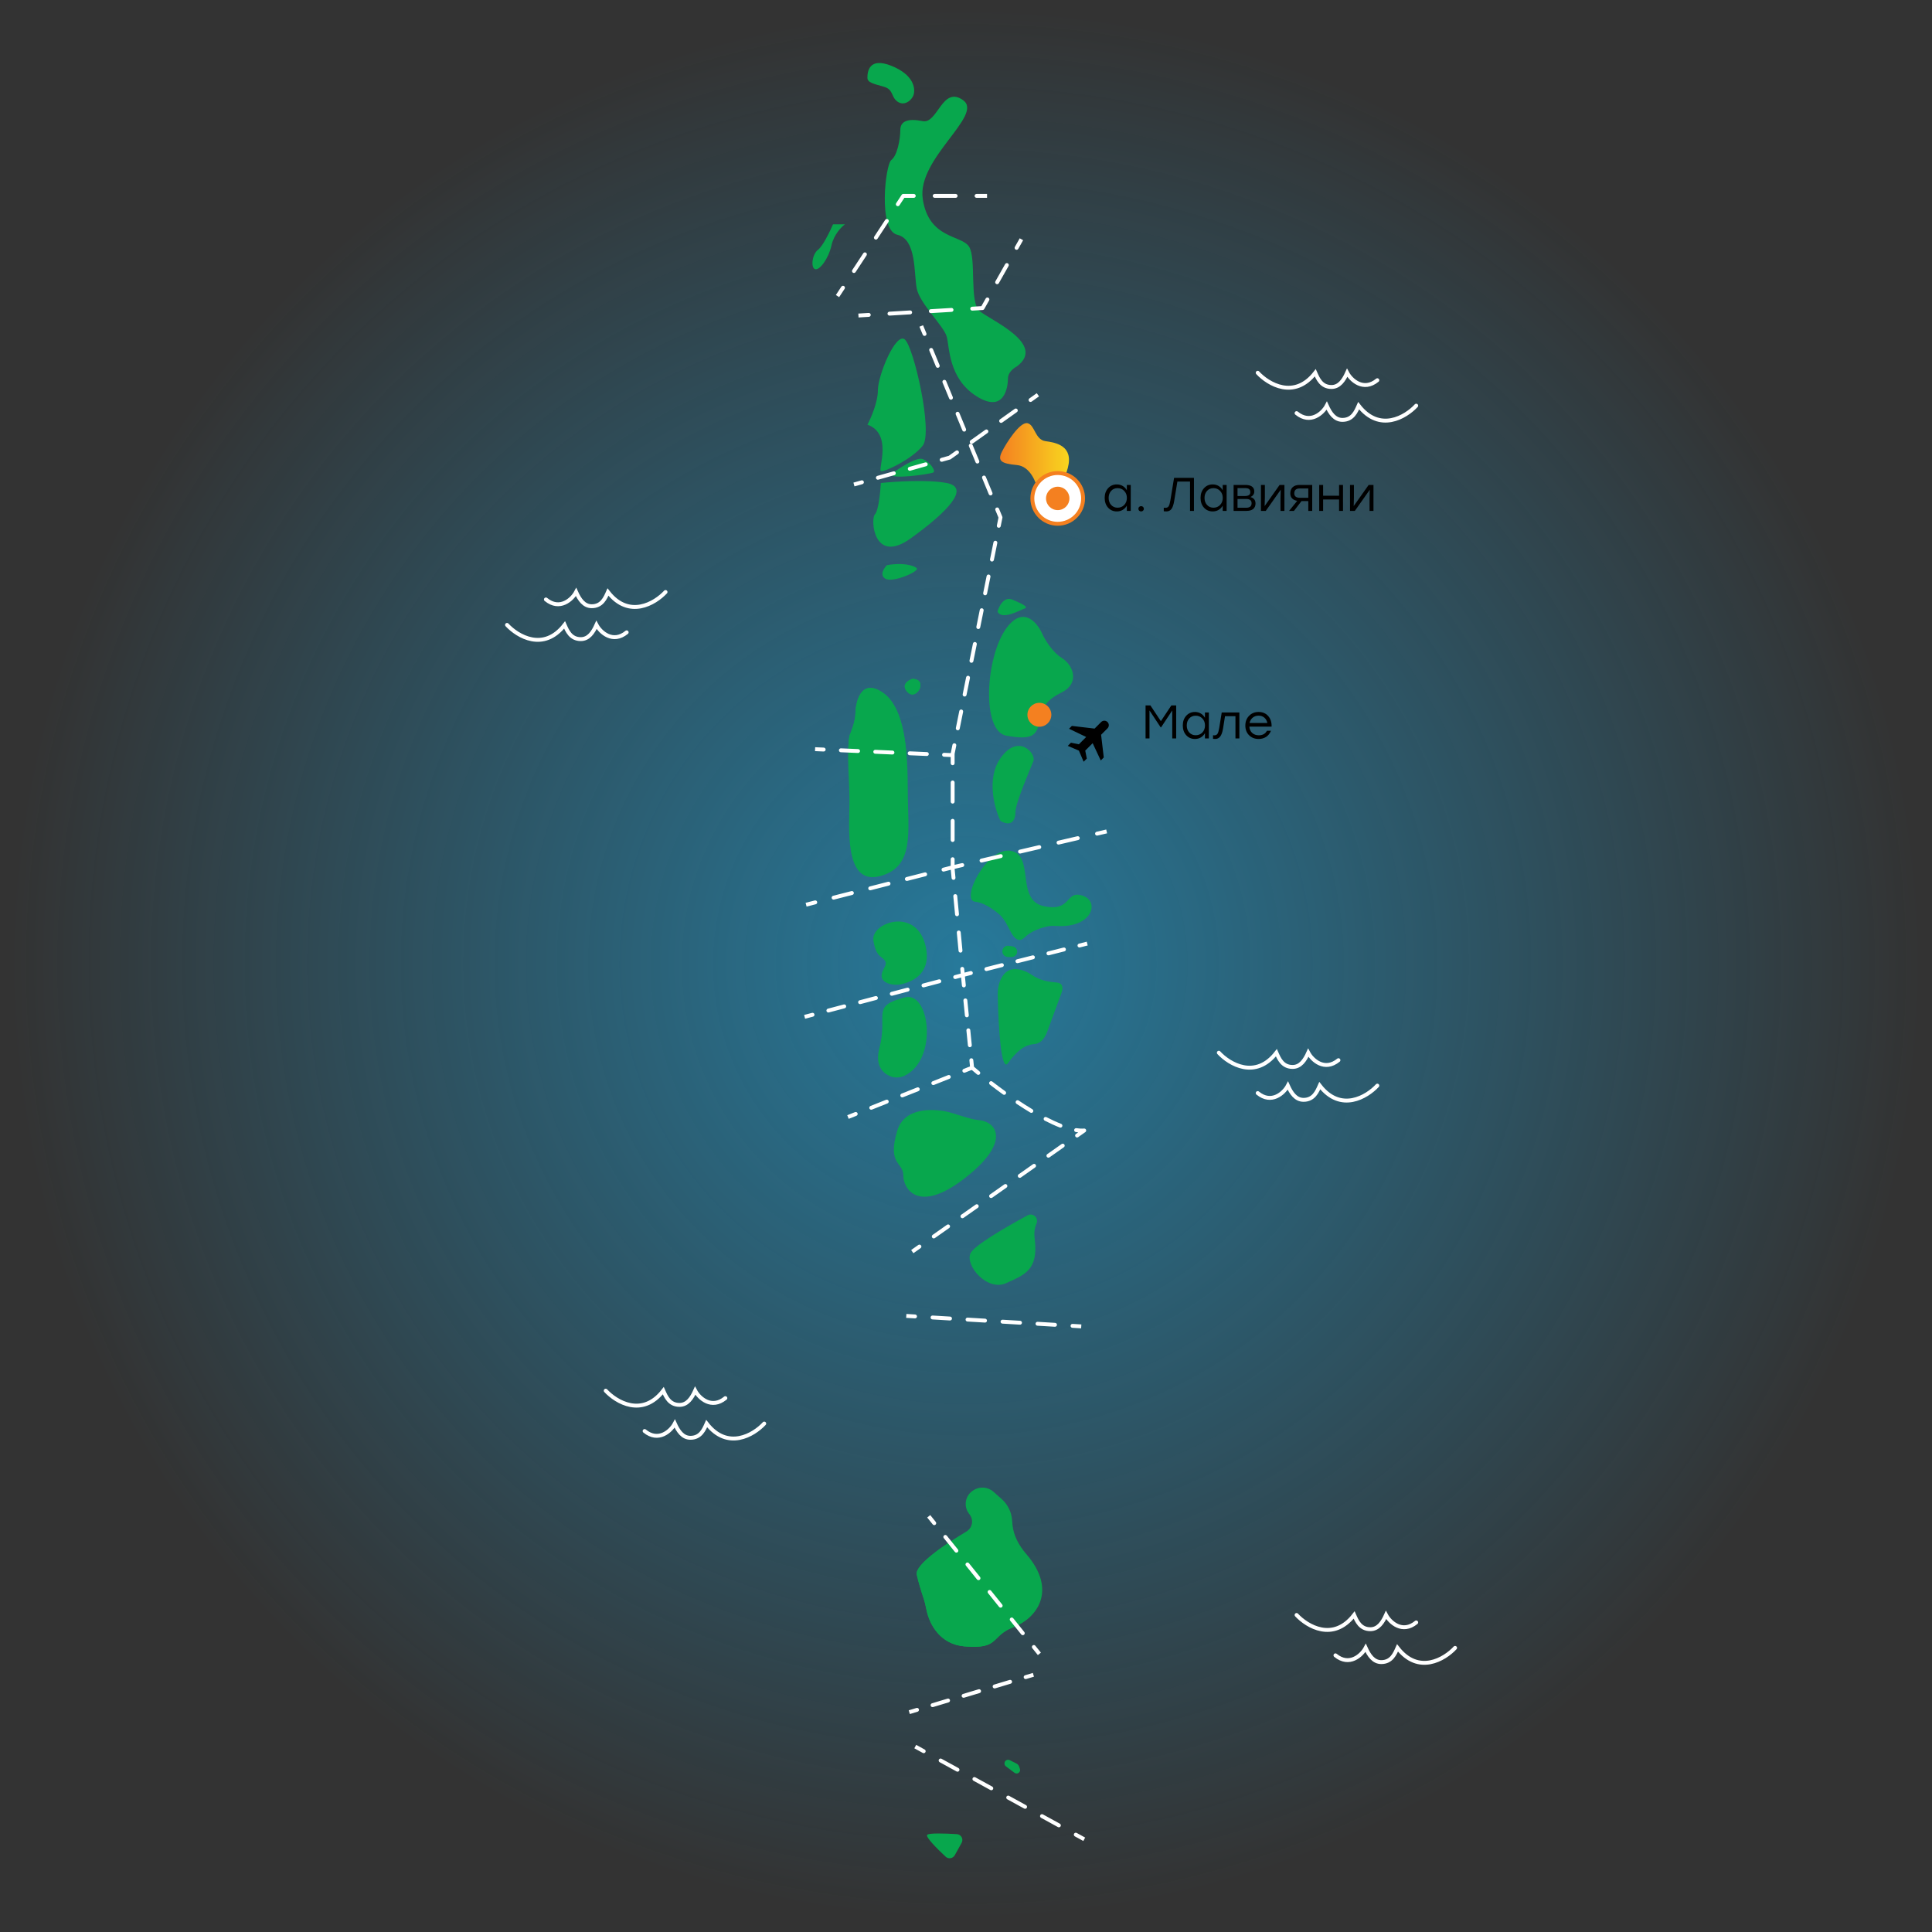 <svg width="450" height="450" viewBox="0 0 450 450" fill="none" xmlns="http://www.w3.org/2000/svg">
<rect x="0" y="0" width="450" height="450" fill="#333333" stroke="none"/>
<circle opacity="0.6" cx="225.002" cy="224.545" r="224.545" fill="url(#paint0_radial_381_2881)"/>
<path d="M190.543 58.166C191.657 57.33 193.329 53.87 194.026 52.245H196.812C196 52.825 194.235 54.613 193.678 57.121C192.981 60.255 190.891 63.042 189.846 62.694C188.801 62.345 189.15 59.211 190.543 58.166Z" fill="#08A74D"/>
<path d="M199.25 166.137C199.25 167.809 198.321 170.317 197.857 171.362C197.16 175.89 197.857 181.114 197.857 186.687C197.857 192.26 196.464 206.191 204.823 204.102C213.182 202.012 211.441 193.653 211.441 184.249C211.441 174.845 210.744 164.744 205.519 161.261C200.295 157.778 199.25 164.047 199.25 166.137Z" fill="#08A74D"/>
<path d="M212.485 158.126C211.441 158.475 209.769 159.589 211.441 161.261C213.53 163.351 216.317 158.126 212.485 158.126Z" fill="#08A74D"/>
<path fill-rule="evenodd" clip-rule="evenodd" d="M212.485 158.127C211.441 158.476 209.769 159.59 211.441 161.262C213.53 163.352 216.317 158.127 212.485 158.127ZM197.857 171.363C198.321 170.318 199.25 167.81 199.25 166.138C199.25 164.048 200.295 157.779 205.519 161.262C209.051 163.617 210.514 168.995 211.091 175.139L197.567 174.75C197.602 173.584 197.689 172.453 197.857 171.363Z" fill="#08A74D"/>
<path d="M234.428 146.285C238.329 140.991 241.626 145.008 242.787 147.678C243.368 148.955 245.086 151.858 247.315 153.251C250.101 154.992 251.495 159.172 247.315 161.262C243.178 163.33 242.795 165.057 242.112 168.132L242.091 168.228C241.394 171.362 240.349 172.407 234.428 171.362C228.507 170.317 229.552 152.902 234.428 146.285Z" fill="#08A74D"/>
<path d="M235.821 139.667C233.871 138.831 232.687 141.176 232.338 142.454C233.383 144.543 237.563 142.105 238.608 141.757C239.652 141.409 238.259 140.712 235.821 139.667Z" fill="#08A74D"/>
<path d="M234.777 88.119C234.777 86.726 236.17 85.681 236.867 85.332C243.833 80.108 230.597 74.535 228.159 72.445C225.721 70.356 227.463 60.255 225.721 57.468C223.98 54.682 216.317 55.727 214.924 46.323C213.531 36.919 229.204 26.818 224.328 23.335C219.452 19.852 218.407 28.908 214.924 28.212C211.441 27.515 209.699 28.212 209.699 30.301C209.699 32.391 209.003 36.222 207.61 37.267C206.216 38.312 204.475 53.637 209.003 54.682C213.531 55.727 212.834 63.738 213.531 67.221C214.227 70.704 219.8 75.928 220.497 78.366C221.193 80.805 220.845 88.119 227.463 92.298C234.08 96.478 234.777 89.86 234.777 88.119Z" fill="#08A74D"/>
<path d="M236.866 108.32C239.931 108.598 241.394 112.383 241.743 114.241C244.181 115.982 247.315 114.241 248.708 109.016C250.102 103.792 245.922 103.095 243.484 102.747C241.046 102.399 241.046 98.916 239.304 98.567C237.563 98.219 234.428 103.095 233.383 105.185C232.339 107.275 233.035 107.972 236.866 108.32Z" fill="url(#paint1_linear_381_2881)"/>
<path d="M233.035 176.587C229.691 181.324 231.641 188.313 233.035 191.215C235.473 192.608 236.518 191.215 236.518 189.126C236.518 187.036 240.001 179.025 240.697 177.283C241.394 175.542 237.214 170.666 233.035 176.587Z" fill="#08A74D"/>
<path d="M204.475 90.906C204.475 93.692 202.849 97.407 202.037 98.916C207.958 101.006 204.475 109.365 205.171 109.714C205.868 110.062 212.486 106.927 214.924 103.793C217.362 100.658 212.834 80.805 210.744 79.063C208.654 77.322 204.475 87.422 204.475 90.906Z" fill="#08A74D"/>
<path d="M203.778 119.814C204.614 118.978 205.055 114.589 205.171 112.5C208.422 112.151 216.038 111.664 220.496 112.5C226.069 113.545 220.844 119.117 212.137 125.387C203.43 131.656 202.733 120.859 203.778 119.814Z" fill="#08A74D"/>
<path d="M214.923 106.927C213.53 106.37 209.467 109.017 207.609 110.41C207.261 111.804 216.665 110.41 217.361 110.062C218.058 109.714 216.665 107.624 214.923 106.927Z" fill="#08A74D"/>
<path d="M206.216 134.791C204.823 133.955 205.868 132.353 206.564 131.656C210.047 130.96 212.834 131.656 213.53 132.353C214.227 133.049 207.958 135.836 206.216 134.791Z" fill="#08A74D"/>
<path d="M215.62 220.472C216.877 226.13 213.354 228.465 209.999 229.226C208.02 229.675 205.13 229.036 205.349 227.019C205.481 225.81 206.647 224.816 206.216 223.955C205.519 222.562 204.126 223.258 203.43 219.079C202.733 214.899 213.53 211.068 215.62 220.472Z" fill="#08A74D"/>
<path d="M204.823 244.156C203.787 248.127 205.553 249.885 207.262 250.638C208.36 251.121 209.635 251.059 210.717 250.54C218.517 246.791 216.617 230.782 210.744 232.314C202.733 234.404 206.913 236.145 204.823 244.156Z" fill="#08A74D"/>
<path d="M227.114 210.023C228.979 210.21 231.053 211.551 232.603 212.836C233.872 213.887 234.577 215.42 235.327 216.888C236.132 218.465 237.302 219.688 238.608 218.382C240.171 216.819 242.585 216.046 244.199 215.741C244.877 215.613 245.574 215.647 246.264 215.684C254.436 216.127 256.206 209.968 252.191 208.63C248.012 207.237 249.753 212.461 243.136 211.068C236.518 209.675 241.046 199.226 235.473 198.181C229.9 197.136 223.631 209.675 227.114 210.023Z" fill="#08A74D"/>
<path d="M240.349 227.09C239.044 226.187 237.79 225.799 236.666 225.721C233.711 225.516 232.326 228.781 232.389 231.743C232.568 240.118 233.24 249.767 234.776 247.64C237.678 243.623 239.578 243.324 241.027 243.169C242.53 243.008 243.406 241.681 243.929 240.262L247.218 231.334C247.741 229.915 247.485 228.933 245.977 228.827C244.412 228.718 242.23 228.392 240.349 227.09Z" fill="#08A74D"/>
<path d="M209.003 263.313C210.437 258.6 215.6 258.119 219.894 258.795C221.835 259.1 225.852 260.724 227.811 260.875C232.339 261.223 235.473 266.099 224.676 274.458C213.879 282.818 210.396 276.897 210.396 273.762C210.396 270.627 206.565 271.324 209.003 263.313Z" fill="#08A74D"/>
<path d="M226.069 291.873C226.954 290.104 233.898 286.021 239.337 283.078C240.604 282.392 241.991 283.691 241.413 285.012C240.947 286.078 240.835 287.262 240.985 288.416C241.952 295.854 238.643 296.894 234.428 298.839C229.9 300.929 224.676 294.66 226.069 291.873Z" fill="#08A74D"/>
<path d="M202.037 18.111C202.037 19.226 203.43 19.505 205.868 20.201C207.958 20.798 207.609 22.291 208.654 23.336C210.43 25.112 212.486 23.336 212.834 21.943C213.182 20.549 212.834 17.415 207.609 15.325C202.385 13.235 202.037 16.718 202.037 18.111Z" fill="#08A74D"/>
<path d="M213.53 366.757C213.024 364.479 220.336 359.537 225.074 356.737C225.9 356.249 226.417 355.367 226.417 354.408C226.417 353.833 226.231 353.273 225.886 352.813L225.674 352.531C224.381 350.807 224.819 348.348 226.628 347.178L226.745 347.102C228.198 346.162 230.099 346.307 231.392 347.457L233.32 349.17C234.703 350.399 235.562 352.111 235.723 353.953L235.82 355.073C236.044 357.654 237.332 359.987 239.026 361.948C246.524 370.622 241.205 377.06 236.17 378.948C230.597 381.038 233.035 384.172 224.676 383.476C218.914 382.995 216.531 378.344 215.833 375.134C215.631 374.207 215.453 373.273 215.151 372.374C214.631 370.825 213.942 368.608 213.53 366.757Z" fill="#08A74D"/>
<path fill-rule="evenodd" clip-rule="evenodd" d="M221.553 358.931C217.407 361.653 213.14 364.999 213.53 366.757C213.942 368.608 214.631 370.825 215.151 372.374C215.405 373.131 215.572 373.913 215.739 374.695C215.77 374.842 215.801 374.988 215.833 375.135C216.531 378.344 218.914 382.996 224.676 383.476C229.842 383.906 230.884 382.874 232.242 381.529C233.081 380.697 234.041 379.746 236.17 378.948C236.48 378.831 236.791 378.698 237.101 378.547L221.553 358.931Z" fill="#08A74D"/>
<path d="M222.385 432.11L223.976 429.246C224.468 428.362 223.882 427.268 222.872 427.206C219.996 427.029 216.404 426.924 215.968 427.36C215.512 427.817 218.142 430.488 220.257 432.459C220.909 433.067 221.952 432.89 222.385 432.11Z" fill="#08A74D"/>
<path d="M234.298 411.416L236.302 412.919C236.442 413.024 236.613 413.081 236.788 413.081C237.34 413.081 237.731 412.539 237.556 412.015L237.375 411.471C237.272 411.164 237.051 410.909 236.761 410.764L235.187 409.977C234.768 409.768 234.258 409.938 234.048 410.357C233.865 410.724 233.97 411.17 234.298 411.416Z" fill="#08A74D"/>
<path d="M235.856 220.427L234.954 220.298C234.268 220.2 233.625 220.655 233.489 221.335C233.421 221.674 233.493 222.029 233.685 222.318C233.93 222.686 234.346 222.91 234.788 222.91H235.649C235.982 222.91 236.302 222.777 236.538 222.542L236.555 222.524C237.087 221.992 237.025 221.113 236.423 220.662C236.257 220.537 236.062 220.456 235.856 220.427Z" fill="#08A74D"/>
<path d="M233.035 120.511L233.481 120.601C233.499 120.512 233.49 120.42 233.455 120.337L233.035 120.511ZM221.89 175.542L221.444 175.451C221.438 175.481 221.435 175.511 221.435 175.542H221.89ZM221.89 202.361H221.435C221.435 202.375 221.436 202.39 221.437 202.404L221.89 202.361ZM224.328 227.786L223.875 227.83L223.876 227.832L224.328 227.786ZM226.418 248.684L225.965 248.729C225.977 248.845 226.033 248.952 226.121 249.028L226.418 248.684ZM252.54 263.313L252.802 263.684C252.969 263.566 253.037 263.35 252.967 263.157C252.897 262.965 252.707 262.843 252.502 262.86L252.54 263.313ZM214.417 290.721C214.622 290.576 214.671 290.293 214.526 290.087C214.382 289.882 214.098 289.833 213.893 289.978L214.417 290.721ZM217.231 287.627C217.026 287.771 216.976 288.055 217.121 288.26C217.266 288.465 217.549 288.514 217.754 288.37L217.231 287.627ZM221.092 286.019C221.297 285.874 221.347 285.591 221.202 285.385C221.058 285.18 220.774 285.131 220.569 285.276L221.092 286.019ZM223.907 282.925C223.701 283.069 223.652 283.353 223.797 283.558C223.941 283.763 224.225 283.812 224.43 283.668L223.907 282.925ZM227.768 281.317C227.973 281.172 228.022 280.889 227.878 280.683C227.733 280.478 227.45 280.429 227.244 280.574L227.768 281.317ZM230.582 278.223C230.377 278.367 230.328 278.651 230.472 278.856C230.617 279.061 230.901 279.11 231.106 278.966L230.582 278.223ZM234.444 276.615C234.649 276.47 234.698 276.187 234.553 275.981C234.409 275.776 234.125 275.727 233.92 275.872L234.444 276.615ZM237.258 273.521C237.053 273.665 237.004 273.949 237.148 274.154C237.293 274.359 237.576 274.408 237.781 274.264L237.258 273.521ZM241.119 271.913C241.325 271.768 241.374 271.485 241.229 271.279C241.085 271.074 240.801 271.025 240.596 271.17L241.119 271.913ZM243.934 268.819C243.728 268.963 243.679 269.247 243.824 269.452C243.968 269.657 244.252 269.706 244.457 269.562L243.934 268.819ZM247.795 267.211C248 267.066 248.049 266.783 247.905 266.577C247.76 266.372 247.477 266.323 247.271 266.468L247.795 267.211ZM250.609 264.117C250.404 264.261 250.355 264.545 250.499 264.75C250.644 264.955 250.928 265.004 251.133 264.86L250.609 264.117ZM250.716 262.777C250.468 262.74 250.237 262.911 250.199 263.159C250.161 263.407 250.332 263.639 250.58 263.676L250.716 262.777ZM246.834 262.616C247.068 262.706 247.332 262.59 247.422 262.356C247.513 262.122 247.397 261.859 247.163 261.768L246.834 262.616ZM243.749 260.21C243.526 260.095 243.251 260.182 243.136 260.405C243.021 260.628 243.109 260.903 243.332 261.018L243.749 260.21ZM239.989 259.144C240.204 259.274 240.484 259.204 240.613 258.989C240.742 258.774 240.673 258.494 240.457 258.365L239.989 259.144ZM237.265 256.339C237.056 256.2 236.774 256.257 236.635 256.466C236.496 256.675 236.552 256.957 236.761 257.096L237.265 256.339ZM233.624 254.92C233.827 255.067 234.111 255.02 234.258 254.817C234.405 254.613 234.359 254.329 234.155 254.182L233.624 254.92ZM231.117 251.917C230.918 251.764 230.633 251.801 230.48 252C230.326 252.199 230.363 252.484 230.562 252.637L231.117 251.917ZM227.577 250.257C227.771 250.417 228.057 250.389 228.217 250.196C228.377 250.002 228.35 249.716 228.156 249.556L227.577 250.257ZM226.696 246.897C226.671 246.648 226.448 246.465 226.198 246.49C225.949 246.515 225.766 246.738 225.791 246.988L226.696 246.897ZM225.443 243.505C225.468 243.755 225.691 243.937 225.941 243.912C226.19 243.887 226.373 243.664 226.348 243.414L225.443 243.505ZM225.999 239.931C225.974 239.682 225.752 239.499 225.502 239.524C225.252 239.549 225.07 239.772 225.095 240.022L225.999 239.931ZM224.746 236.539C224.771 236.789 224.994 236.971 225.244 236.946C225.494 236.921 225.676 236.698 225.651 236.449L224.746 236.539ZM225.303 232.966C225.278 232.716 225.055 232.533 224.805 232.558C224.555 232.583 224.373 232.806 224.398 233.056L225.303 232.966ZM224.05 229.573C224.075 229.823 224.298 230.005 224.547 229.98C224.797 229.955 224.979 229.732 224.954 229.483L224.05 229.573ZM224.577 225.624C224.553 225.374 224.331 225.191 224.081 225.215C223.831 225.239 223.648 225.461 223.672 225.711L224.577 225.624ZM223.266 221.473C223.29 221.723 223.512 221.906 223.762 221.882C224.012 221.858 224.195 221.636 224.171 221.386L223.266 221.473ZM223.765 217.149C223.741 216.899 223.519 216.716 223.269 216.74C223.019 216.764 222.836 216.986 222.86 217.236L223.765 217.149ZM222.453 212.998C222.477 213.248 222.699 213.431 222.949 213.407C223.199 213.383 223.382 213.161 223.358 212.911L222.453 212.998ZM222.952 208.674C222.928 208.424 222.706 208.241 222.456 208.265C222.206 208.289 222.023 208.511 222.047 208.76L222.952 208.674ZM221.641 204.523C221.665 204.773 221.887 204.956 222.136 204.932C222.386 204.908 222.569 204.686 222.546 204.436L221.641 204.523ZM222.344 200.126C222.344 199.875 222.141 199.671 221.89 199.671C221.639 199.671 221.435 199.875 221.435 200.126H222.344ZM221.435 195.656C221.435 195.907 221.639 196.11 221.89 196.11C222.141 196.11 222.344 195.907 222.344 195.656H221.435ZM222.344 191.186C222.344 190.935 222.141 190.732 221.89 190.732C221.639 190.732 221.435 190.935 221.435 191.186H222.344ZM221.435 186.716C221.435 186.967 221.639 187.171 221.89 187.171C222.141 187.171 222.344 186.967 222.344 186.716H221.435ZM222.344 182.246C222.344 181.995 222.141 181.792 221.89 181.792C221.639 181.792 221.435 181.995 221.435 182.246H222.344ZM221.435 177.777C221.435 178.028 221.639 178.231 221.89 178.231C222.141 178.231 222.344 178.028 222.344 177.777H221.435ZM222.733 173.667C222.783 173.421 222.624 173.181 222.378 173.131C222.132 173.081 221.892 173.24 221.842 173.486L222.733 173.667ZM222.639 169.555C222.589 169.801 222.748 170.041 222.994 170.091C223.24 170.141 223.48 169.982 223.53 169.736L222.639 169.555ZM224.326 165.805C224.375 165.559 224.216 165.319 223.97 165.269C223.724 165.219 223.484 165.378 223.435 165.625L224.326 165.805ZM224.231 161.694C224.181 161.94 224.34 162.18 224.586 162.229C224.832 162.279 225.072 162.12 225.122 161.874L224.231 161.694ZM225.918 157.943C225.968 157.697 225.809 157.458 225.563 157.408C225.317 157.358 225.077 157.517 225.027 157.763L225.918 157.943ZM225.823 153.832C225.773 154.078 225.932 154.318 226.178 154.368C226.424 154.418 226.664 154.259 226.714 154.013L225.823 153.832ZM227.51 150.082C227.56 149.836 227.401 149.596 227.155 149.546C226.909 149.496 226.669 149.655 226.619 149.901L227.51 150.082ZM227.415 145.971C227.365 146.217 227.524 146.457 227.77 146.506C228.016 146.556 228.256 146.397 228.306 146.151L227.415 145.971ZM229.102 142.22C229.152 141.974 228.993 141.734 228.747 141.685C228.501 141.635 228.261 141.794 228.211 142.04L229.102 142.22ZM229.007 138.109C228.958 138.355 229.117 138.595 229.363 138.645C229.609 138.695 229.849 138.536 229.898 138.29L229.007 138.109ZM230.694 134.359C230.744 134.113 230.585 133.873 230.339 133.823C230.093 133.773 229.853 133.932 229.803 134.178L230.694 134.359ZM230.6 130.247C230.55 130.494 230.709 130.733 230.955 130.783C231.201 130.833 231.441 130.674 231.491 130.428L230.6 130.247ZM232.287 126.497C232.337 126.251 232.177 126.011 231.931 125.961C231.685 125.912 231.446 126.071 231.396 126.317L232.287 126.497ZM232.192 122.386C232.142 122.632 232.301 122.872 232.547 122.922C232.793 122.971 233.033 122.812 233.083 122.566L232.192 122.386ZM232.686 118.479C232.59 118.247 232.324 118.137 232.092 118.233C231.86 118.329 231.75 118.595 231.846 118.827L232.686 118.479ZM230.308 115.112C230.404 115.344 230.67 115.454 230.902 115.358C231.134 115.262 231.244 114.996 231.148 114.764L230.308 115.112ZM229.61 111.049C229.514 110.817 229.248 110.707 229.016 110.803C228.784 110.899 228.674 111.165 228.77 111.397L229.61 111.049ZM227.231 107.682C227.327 107.913 227.593 108.024 227.825 107.928C228.057 107.832 228.167 107.566 228.071 107.334L227.231 107.682ZM226.533 103.619C226.437 103.387 226.171 103.276 225.939 103.373C225.707 103.469 225.597 103.734 225.693 103.966L226.533 103.619ZM224.155 100.251C224.251 100.483 224.517 100.593 224.749 100.497C224.98 100.401 225.091 100.135 224.995 99.903L224.155 100.251ZM223.456 96.188C223.36 95.956 223.094 95.846 222.862 95.942C222.631 96.038 222.52 96.304 222.616 96.536L223.456 96.188ZM221.078 92.821C221.174 93.053 221.44 93.163 221.672 93.067C221.904 92.971 222.014 92.705 221.918 92.473L221.078 92.821ZM220.38 88.758C220.284 88.526 220.018 88.416 219.786 88.512C219.554 88.608 219.444 88.874 219.54 89.106L220.38 88.758ZM218.001 85.391C218.097 85.623 218.363 85.733 218.595 85.637C218.827 85.541 218.937 85.275 218.841 85.043L218.001 85.391ZM217.303 81.328C217.207 81.096 216.941 80.986 216.709 81.082C216.477 81.177 216.367 81.443 216.463 81.675L217.303 81.328ZM214.925 77.96C215.021 78.192 215.287 78.302 215.519 78.206C215.751 78.11 215.861 77.844 215.765 77.612L214.925 77.96ZM212.748 291.896L214.417 290.721L213.893 289.978L212.224 291.153L212.748 291.896ZM217.754 288.37L221.092 286.019L220.569 285.276L217.231 287.627L217.754 288.37ZM224.43 283.668L227.768 281.317L227.244 280.574L223.907 282.925L224.43 283.668ZM231.106 278.966L234.444 276.615L233.92 275.872L230.582 278.223L231.106 278.966ZM237.781 274.264L241.119 271.913L240.596 271.17L237.258 273.521L237.781 274.264ZM244.457 269.562L247.795 267.211L247.271 266.468L243.934 268.819L244.457 269.562ZM251.133 264.86L252.802 263.684L252.278 262.941L250.609 264.117L251.133 264.86ZM252.502 262.86C251.963 262.905 251.366 262.876 250.716 262.777L250.58 263.676C251.283 263.783 251.953 263.818 252.578 263.766L252.502 262.86ZM247.163 261.768C246.072 261.345 244.925 260.816 243.749 260.21L243.332 261.018C244.53 261.635 245.707 262.178 246.834 262.616L247.163 261.768ZM240.457 258.365C239.389 257.723 238.319 257.041 237.265 256.339L236.761 257.096C237.825 257.805 238.908 258.494 239.989 259.144L240.457 258.365ZM234.155 254.182C233.096 253.419 232.076 252.657 231.117 251.917L230.562 252.637C231.528 253.382 232.556 254.151 233.624 254.92L234.155 254.182ZM228.156 249.556C227.637 249.127 227.155 248.72 226.715 248.34L226.121 249.028C226.566 249.412 227.053 249.824 227.577 250.257L228.156 249.556ZM226.87 248.639L226.696 246.897L225.791 246.988L225.965 248.729L226.87 248.639ZM226.348 243.414L225.999 239.931L225.095 240.022L225.443 243.505L226.348 243.414ZM225.651 236.449L225.303 232.966L224.398 233.056L224.746 236.539L225.651 236.449ZM224.954 229.483L224.78 227.741L223.876 227.832L224.05 229.573L224.954 229.483ZM224.78 227.743L224.577 225.624L223.672 225.711L223.875 227.83L224.78 227.743ZM224.171 221.386L223.765 217.149L222.86 217.236L223.266 221.473L224.171 221.386ZM223.358 212.911L222.952 208.674L222.047 208.76L222.453 212.998L223.358 212.911ZM222.546 204.436L222.342 202.317L221.437 202.404L221.641 204.523L222.546 204.436ZM222.344 202.361V200.126H221.435V202.361H222.344ZM222.344 195.656V191.186H221.435V195.656H222.344ZM222.344 186.716V182.246H221.435V186.716H222.344ZM222.344 177.777V175.542H221.435V177.777H222.344ZM222.335 175.632L222.733 173.667L221.842 173.486L221.444 175.451L222.335 175.632ZM223.53 169.736L224.326 165.805L223.435 165.625L222.639 169.555L223.53 169.736ZM225.122 161.874L225.918 157.943L225.027 157.763L224.231 161.694L225.122 161.874ZM226.714 154.013L227.51 150.082L226.619 149.901L225.823 153.832L226.714 154.013ZM228.306 146.151L229.102 142.22L228.211 142.04L227.415 145.971L228.306 146.151ZM229.898 138.29L230.694 134.359L229.803 134.178L229.007 138.109L229.898 138.29ZM231.491 130.428L232.287 126.497L231.396 126.317L230.6 130.247L231.491 130.428ZM233.083 122.566L233.481 120.601L232.59 120.421L232.192 122.386L233.083 122.566ZM233.455 120.337L232.686 118.479L231.846 118.827L232.615 120.685L233.455 120.337ZM231.148 114.764L229.61 111.049L228.77 111.397L230.308 115.112L231.148 114.764ZM228.071 107.334L226.533 103.619L225.693 103.966L227.231 107.682L228.071 107.334ZM224.995 99.903L223.456 96.188L222.616 96.536L224.155 100.251L224.995 99.903ZM221.918 92.473L220.38 88.758L219.54 89.106L221.078 92.821L221.918 92.473ZM218.841 85.043L217.303 81.328L216.463 81.675L218.001 85.391L218.841 85.043ZM215.765 77.612L214.996 75.755L214.156 76.103L214.925 77.96L215.765 77.612Z" fill="white"/>
<path d="M210.395 45.627V45.172C210.242 45.172 210.099 45.249 210.015 45.377L210.395 45.627ZM196.727 67.268C196.865 67.058 196.807 66.776 196.597 66.638C196.387 66.501 196.105 66.559 195.967 66.769L196.727 67.268ZM198.522 62.879C198.384 63.089 198.442 63.371 198.652 63.509C198.862 63.647 199.144 63.588 199.282 63.378L198.522 62.879ZM201.836 59.489C201.974 59.279 201.915 58.997 201.705 58.86C201.495 58.722 201.214 58.78 201.076 58.99L201.836 59.489ZM203.63 55.101C203.492 55.311 203.551 55.592 203.76 55.73C203.97 55.868 204.252 55.81 204.39 55.6L203.63 55.101ZM206.944 51.71C207.082 51.501 207.023 51.219 206.814 51.081C206.604 50.943 206.322 51.002 206.184 51.211L206.944 51.71ZM208.738 47.322C208.601 47.532 208.659 47.814 208.869 47.952C209.079 48.089 209.36 48.031 209.498 47.821L208.738 47.322ZM212.833 46.081C213.085 46.081 213.288 45.878 213.288 45.627C213.288 45.376 213.085 45.172 212.833 45.172V46.081ZM217.71 45.172C217.459 45.172 217.255 45.376 217.255 45.627C217.255 45.878 217.459 46.081 217.71 46.081V45.172ZM222.586 46.081C222.837 46.081 223.04 45.878 223.04 45.627C223.04 45.376 222.837 45.172 222.586 45.172V46.081ZM227.462 45.172C227.211 45.172 227.007 45.376 227.007 45.627C227.007 45.878 227.211 46.081 227.462 46.081V45.172ZM195.45 69.212L196.727 67.268L195.967 66.769L194.69 68.713L195.45 69.212ZM199.282 63.378L201.836 59.489L201.076 58.99L198.522 62.879L199.282 63.378ZM204.39 55.6L206.944 51.71L206.184 51.211L203.63 55.101L204.39 55.6ZM209.498 47.821L210.775 45.877L210.015 45.377L208.738 47.322L209.498 47.821ZM210.395 46.081H212.833V45.172H210.395V46.081ZM217.71 46.081H222.586V45.172H217.71V46.081ZM227.462 46.081H229.9V45.172H227.462V46.081Z" fill="white"/>
<path d="M228.855 71.749L228.883 72.203C229.037 72.194 229.175 72.107 229.251 71.973L228.855 71.749ZM202.383 73.799C202.634 73.784 202.825 73.569 202.81 73.318C202.794 73.068 202.579 72.877 202.329 72.892L202.383 73.799ZM207.147 72.602C206.896 72.617 206.705 72.832 206.72 73.083C206.735 73.333 206.951 73.524 207.201 73.509L207.147 72.602ZM212.019 73.219C212.27 73.204 212.461 72.988 212.446 72.738C212.431 72.487 212.215 72.296 211.965 72.311L212.019 73.219ZM216.783 72.021C216.532 72.036 216.341 72.252 216.356 72.502C216.372 72.753 216.587 72.944 216.838 72.929L216.783 72.021ZM221.656 72.638C221.906 72.623 222.097 72.408 222.082 72.157C222.067 71.907 221.852 71.716 221.601 71.731L221.656 72.638ZM226.419 71.441C226.168 71.456 225.978 71.671 225.993 71.922C226.008 72.172 226.223 72.363 226.474 72.348L226.419 71.441ZM230.383 69.97C230.507 69.752 230.43 69.474 230.211 69.351C229.993 69.227 229.715 69.304 229.592 69.523L230.383 69.97ZM231.856 65.517C231.732 65.736 231.809 66.013 232.028 66.137C232.246 66.26 232.524 66.183 232.647 65.965L231.856 65.517ZM234.911 61.959C235.035 61.741 234.957 61.464 234.739 61.34C234.52 61.216 234.243 61.294 234.12 61.512L234.911 61.959ZM236.383 57.507C236.26 57.725 236.337 58.002 236.556 58.126C236.774 58.249 237.051 58.172 237.175 57.954L236.383 57.507ZM199.974 73.944L202.383 73.799L202.329 72.892L199.919 73.037L199.974 73.944ZM207.201 73.509L212.019 73.219L211.965 72.311L207.147 72.602L207.201 73.509ZM216.838 72.929L221.656 72.638L221.601 71.731L216.783 72.021L216.838 72.929ZM226.474 72.348L228.883 72.203L228.828 71.296L226.419 71.441L226.474 72.348ZM229.251 71.973L230.383 69.97L229.592 69.523L228.46 71.525L229.251 71.973ZM232.647 65.965L234.911 61.959L234.12 61.512L231.856 65.517L232.647 65.965ZM237.175 57.954L238.307 55.951L237.515 55.504L236.383 57.507L237.175 57.954Z" fill="white"/>
<path d="M221.193 106.579L221.316 107.017C221.366 107.003 221.414 106.98 221.456 106.949L221.193 106.579ZM200.883 112.764C201.124 112.696 201.265 112.445 201.197 112.203C201.129 111.961 200.878 111.821 200.636 111.889L200.883 112.764ZM204.352 110.844C204.11 110.912 203.969 111.163 204.037 111.404C204.105 111.646 204.356 111.787 204.598 111.719L204.352 110.844ZM208.313 110.674C208.555 110.606 208.695 110.355 208.627 110.113C208.559 109.872 208.308 109.731 208.067 109.799L208.313 110.674ZM211.782 108.754C211.54 108.822 211.399 109.073 211.467 109.314C211.535 109.556 211.786 109.697 212.028 109.629L211.782 108.754ZM215.743 108.584C215.985 108.516 216.126 108.265 216.058 108.023C215.99 107.782 215.739 107.641 215.497 107.709L215.743 108.584ZM219.212 106.664C218.971 106.732 218.83 106.983 218.898 107.225C218.966 107.466 219.217 107.607 219.458 107.539L219.212 106.664ZM223.169 105.73C223.373 105.585 223.421 105.301 223.276 105.097C223.13 104.892 222.846 104.844 222.642 104.99L223.169 105.73ZM226.067 102.552C225.862 102.697 225.814 102.981 225.96 103.186C226.106 103.39 226.389 103.438 226.594 103.292L226.067 102.552ZM230.019 100.854C230.223 100.709 230.271 100.425 230.125 100.22C229.98 100.016 229.696 99.968 229.492 100.114L230.019 100.854ZM232.917 97.676C232.712 97.821 232.664 98.105 232.81 98.309C232.955 98.514 233.239 98.562 233.444 98.416L232.917 97.676ZM236.869 95.978C237.073 95.832 237.121 95.549 236.975 95.344C236.83 95.14 236.546 95.092 236.341 95.237L236.869 95.978ZM239.766 92.799C239.562 92.945 239.514 93.229 239.66 93.433C239.805 93.638 240.089 93.686 240.294 93.54L239.766 92.799ZM199.025 113.286L200.883 112.764L200.636 111.889L198.779 112.411L199.025 113.286ZM204.598 111.719L208.313 110.674L208.067 109.799L204.352 110.844L204.598 111.719ZM212.028 109.629L215.743 108.584L215.497 107.709L211.782 108.754L212.028 109.629ZM219.458 107.539L221.316 107.017L221.07 106.142L219.212 106.664L219.458 107.539ZM221.456 106.949L223.169 105.73L222.642 104.99L220.929 106.209L221.456 106.949ZM226.594 103.292L230.019 100.854L229.492 100.114L226.067 102.552L226.594 103.292ZM233.444 98.416L236.869 95.978L236.341 95.237L232.917 97.676L233.444 98.416ZM240.294 93.54L242.006 92.321L241.479 91.58L239.766 92.799L240.294 93.54Z" fill="white"/>
<path d="M191.829 175.038C192.08 175.049 192.292 174.855 192.303 174.604C192.314 174.353 192.119 174.141 191.869 174.13L191.829 175.038ZM195.874 174.304C195.623 174.293 195.411 174.488 195.4 174.739C195.389 174.989 195.584 175.202 195.835 175.212L195.874 174.304ZM199.84 175.387C200.091 175.397 200.303 175.203 200.314 174.952C200.325 174.701 200.13 174.489 199.879 174.478L199.84 175.387ZM203.885 174.652C203.634 174.642 203.422 174.836 203.411 175.087C203.4 175.338 203.595 175.55 203.845 175.561L203.885 174.652ZM207.851 175.735C208.102 175.746 208.314 175.551 208.325 175.3C208.336 175.05 208.141 174.838 207.89 174.827L207.851 175.735ZM211.896 175.001C211.645 174.99 211.433 175.184 211.422 175.435C211.411 175.686 211.605 175.898 211.856 175.909L211.896 175.001ZM215.862 176.083C216.112 176.094 216.325 175.9 216.336 175.649C216.346 175.398 216.152 175.186 215.901 175.175L215.862 176.083ZM219.907 175.349C219.656 175.338 219.444 175.533 219.433 175.783C219.422 176.034 219.616 176.246 219.867 176.257L219.907 175.349ZM189.826 174.951L191.829 175.038L191.869 174.13L189.866 174.043L189.826 174.951ZM195.835 175.212L199.84 175.387L199.879 174.478L195.874 174.304L195.835 175.212ZM203.845 175.561L207.851 175.735L207.89 174.827L203.885 174.652L203.845 175.561ZM211.856 175.909L215.862 176.083L215.901 175.175L211.896 175.001L211.856 175.909ZM219.867 176.257L221.87 176.344L221.909 175.436L219.907 175.349L219.867 176.257Z" fill="white"/>
<path d="M221.889 202.012L221.786 201.57L221.777 201.572L221.889 202.012ZM190.002 210.616C190.245 210.554 190.392 210.307 190.33 210.063C190.268 209.82 190.021 209.673 189.777 209.735L190.002 210.616ZM194.044 208.647C193.801 208.709 193.654 208.956 193.716 209.2C193.778 209.443 194.025 209.59 194.269 209.528L194.044 208.647ZM198.535 208.439C198.779 208.377 198.925 208.13 198.863 207.886C198.801 207.643 198.554 207.496 198.311 207.558L198.535 208.439ZM202.577 206.47C202.334 206.532 202.187 206.779 202.249 207.023C202.311 207.266 202.559 207.413 202.802 207.351L202.577 206.47ZM207.069 206.262C207.312 206.2 207.459 205.953 207.397 205.71C207.335 205.466 207.087 205.319 206.844 205.382L207.069 206.262ZM211.111 204.293C210.867 204.355 210.72 204.603 210.782 204.846C210.844 205.089 211.092 205.236 211.335 205.174L211.111 204.293ZM215.602 204.086C215.845 204.023 215.992 203.776 215.93 203.533C215.868 203.289 215.62 203.143 215.377 203.205L215.602 204.086ZM219.644 202.116C219.401 202.178 219.254 202.426 219.316 202.669C219.378 202.912 219.625 203.059 219.869 202.997L219.644 202.116ZM224.235 201.933C224.479 201.876 224.631 201.631 224.574 201.387C224.517 201.142 224.273 200.99 224.028 201.047L224.235 201.933ZM228.513 200.002C228.268 200.059 228.116 200.304 228.173 200.548C228.23 200.793 228.475 200.945 228.719 200.888L228.513 200.002ZM233.203 199.843C233.448 199.786 233.6 199.542 233.543 199.297C233.486 199.053 233.242 198.901 232.997 198.958L233.203 199.843ZM237.481 197.913C237.237 197.97 237.085 198.214 237.142 198.458C237.199 198.703 237.443 198.855 237.688 198.798L237.481 197.913ZM242.172 197.753C242.417 197.696 242.569 197.452 242.512 197.207C242.455 196.963 242.21 196.811 241.966 196.868L242.172 197.753ZM246.45 195.823C246.206 195.88 246.054 196.124 246.111 196.369C246.168 196.613 246.412 196.765 246.656 196.708L246.45 195.823ZM251.141 195.663C251.385 195.606 251.537 195.362 251.48 195.118C251.423 194.873 251.179 194.721 250.934 194.778L251.141 195.663ZM255.419 193.733C255.174 193.79 255.022 194.034 255.079 194.279C255.136 194.523 255.381 194.675 255.625 194.618L255.419 193.733ZM187.869 211.16L190.002 210.616L189.777 209.735L187.644 210.279L187.869 211.16ZM194.269 209.528L198.535 208.439L198.311 207.558L194.044 208.647L194.269 209.528ZM202.802 207.351L207.069 206.262L206.844 205.382L202.577 206.47L202.802 207.351ZM211.335 205.174L215.602 204.086L215.377 203.205L211.111 204.293L211.335 205.174ZM219.869 202.997L222.002 202.453L221.777 201.572L219.644 202.116L219.869 202.997ZM221.993 202.455L224.235 201.933L224.028 201.047L221.786 201.57L221.993 202.455ZM228.719 200.888L233.203 199.843L232.997 198.958L228.513 200.002L228.719 200.888ZM237.688 198.798L242.172 197.753L241.966 196.868L237.481 197.913L237.688 198.798ZM246.656 196.708L251.141 195.663L250.934 194.778L246.45 195.823L246.656 196.708ZM255.625 194.618L257.867 194.096L257.661 193.211L255.419 193.733L255.625 194.618Z" fill="white"/>
<path d="M224.328 227.09L224.216 226.649L224.212 226.65L224.328 227.09ZM189.37 236.794C189.613 236.73 189.758 236.481 189.694 236.238C189.63 235.996 189.381 235.851 189.138 235.915L189.37 236.794ZM192.83 234.94C192.587 235.004 192.443 235.252 192.507 235.495C192.571 235.738 192.82 235.883 193.062 235.819L192.83 234.94ZM196.754 234.843C196.997 234.779 197.142 234.531 197.078 234.288C197.013 234.045 196.765 233.9 196.522 233.964L196.754 234.843ZM200.214 232.989C199.971 233.053 199.826 233.302 199.891 233.545C199.955 233.787 200.203 233.932 200.446 233.868L200.214 232.989ZM204.138 232.893C204.381 232.829 204.526 232.58 204.461 232.337C204.397 232.095 204.149 231.95 203.906 232.014L204.138 232.893ZM207.598 231.039C207.355 231.103 207.21 231.352 207.274 231.594C207.339 231.837 207.587 231.982 207.83 231.918L207.598 231.039ZM211.522 230.942C211.765 230.878 211.909 230.63 211.845 230.387C211.781 230.144 211.533 229.999 211.29 230.063L211.522 230.942ZM214.982 229.088C214.739 229.152 214.594 229.401 214.658 229.644C214.722 229.887 214.971 230.031 215.214 229.967L214.982 229.088ZM218.906 228.992C219.149 228.928 219.293 228.679 219.229 228.436C219.165 228.194 218.916 228.049 218.674 228.113L218.906 228.992ZM222.366 227.138C222.123 227.202 221.978 227.451 222.042 227.693C222.106 227.936 222.355 228.081 222.598 228.017L222.366 227.138ZM226.246 227.073C226.489 227.012 226.637 226.764 226.575 226.521C226.514 226.278 226.266 226.13 226.023 226.192L226.246 227.073ZM229.637 225.278C229.393 225.339 229.246 225.586 229.307 225.83C229.369 226.073 229.616 226.22 229.86 226.159L229.637 225.278ZM233.473 225.245C233.717 225.183 233.864 224.936 233.802 224.692C233.741 224.449 233.494 224.302 233.25 224.363L233.473 225.245ZM236.864 223.449C236.62 223.511 236.473 223.758 236.535 224.001C236.596 224.245 236.843 224.392 237.087 224.33L236.864 223.449ZM240.7 223.416C240.944 223.354 241.091 223.107 241.029 222.864C240.968 222.621 240.721 222.473 240.477 222.535L240.7 223.416ZM244.091 221.62C243.848 221.682 243.7 221.929 243.762 222.173C243.823 222.416 244.071 222.563 244.314 222.502L244.091 221.62ZM247.927 221.587C248.171 221.526 248.318 221.279 248.257 221.035C248.195 220.792 247.948 220.645 247.705 220.706L247.927 221.587ZM251.318 219.792C251.075 219.853 250.927 220.101 250.989 220.344C251.051 220.587 251.298 220.735 251.541 220.673L251.318 219.792ZM187.524 237.281L189.37 236.794L189.138 235.915L187.292 236.402L187.524 237.281ZM193.062 235.819L196.754 234.843L196.522 233.964L192.83 234.94L193.062 235.819ZM200.446 233.868L204.138 232.893L203.906 232.014L200.214 232.989L200.446 233.868ZM207.83 231.918L211.522 230.942L211.29 230.063L207.598 231.039L207.83 231.918ZM215.214 229.967L218.906 228.992L218.674 228.113L214.982 229.088L215.214 229.967ZM222.598 228.017L224.444 227.529L224.212 226.65L222.366 227.138L222.598 228.017ZM224.439 227.53L226.246 227.073L226.023 226.192L224.216 226.649L224.439 227.53ZM229.86 226.159L233.473 225.245L233.25 224.363L229.637 225.278L229.86 226.159ZM237.087 224.33L240.7 223.416L240.477 222.535L236.864 223.449L237.087 224.33ZM244.314 222.502L247.927 221.587L247.705 220.706L244.091 221.62L244.314 222.502ZM251.541 220.673L253.348 220.216L253.125 219.335L251.318 219.792L251.541 220.673Z" fill="white"/>
<path d="M199.484 259.882C199.717 259.789 199.831 259.525 199.738 259.292C199.645 259.058 199.381 258.944 199.148 259.037L199.484 259.882ZM202.761 257.6C202.528 257.693 202.414 257.957 202.507 258.191C202.6 258.424 202.864 258.538 203.097 258.445L202.761 257.6ZM206.711 257.008C206.944 256.916 207.058 256.651 206.965 256.418C206.872 256.185 206.608 256.071 206.375 256.164L206.711 257.008ZM209.988 254.727C209.755 254.82 209.641 255.084 209.734 255.317C209.827 255.551 210.091 255.664 210.324 255.572L209.988 254.727ZM213.938 254.135C214.171 254.042 214.285 253.778 214.192 253.545C214.1 253.311 213.835 253.197 213.602 253.29L213.938 254.135ZM217.216 251.854C216.982 251.946 216.868 252.211 216.961 252.444C217.054 252.677 217.318 252.791 217.551 252.698L217.216 251.854ZM221.165 251.262C221.398 251.169 221.512 250.905 221.419 250.671C221.327 250.438 221.062 250.324 220.829 250.417L221.165 251.262ZM224.443 248.98C224.209 249.073 224.096 249.337 224.188 249.57C224.281 249.804 224.545 249.918 224.779 249.825L224.443 248.98ZM197.677 260.6L199.484 259.882L199.148 259.037L197.341 259.756L197.677 260.6ZM203.097 258.445L206.711 257.008L206.375 256.164L202.761 257.6L203.097 258.445ZM210.324 255.572L213.938 254.135L213.602 253.29L209.988 254.727L210.324 255.572ZM217.551 252.698L221.165 251.262L220.829 250.417L217.216 251.854L217.551 252.698ZM224.779 249.825L226.585 249.106L226.25 248.262L224.443 248.98L224.779 249.825Z" fill="white"/>
<path d="M213.103 307.077C213.353 307.092 213.569 306.901 213.584 306.651C213.599 306.4 213.408 306.185 213.157 306.17L213.103 307.077ZM217.232 306.413C216.981 306.398 216.766 306.589 216.751 306.84C216.736 307.091 216.927 307.306 217.178 307.321L217.232 306.413ZM221.253 307.565C221.503 307.58 221.719 307.389 221.734 307.138C221.749 306.888 221.558 306.672 221.307 306.657L221.253 307.565ZM225.382 306.901C225.132 306.886 224.916 307.077 224.901 307.328C224.886 307.578 225.077 307.794 225.328 307.809L225.382 306.901ZM229.403 308.052C229.654 308.067 229.869 307.876 229.884 307.626C229.899 307.375 229.708 307.16 229.457 307.145L229.403 308.052ZM233.532 307.389C233.282 307.374 233.066 307.565 233.051 307.815C233.036 308.066 233.227 308.281 233.478 308.296L233.532 307.389ZM237.553 308.54C237.804 308.555 238.019 308.364 238.034 308.113C238.049 307.863 237.858 307.647 237.607 307.632L237.553 308.54ZM241.683 307.876C241.432 307.861 241.217 308.052 241.202 308.303C241.187 308.553 241.378 308.769 241.628 308.784L241.683 307.876ZM245.703 309.028C245.954 309.043 246.169 308.852 246.184 308.601C246.199 308.35 246.008 308.135 245.758 308.12L245.703 309.028ZM249.833 308.364C249.582 308.349 249.367 308.54 249.352 308.79C249.337 309.041 249.528 309.256 249.778 309.271L249.833 308.364ZM211.065 306.955L213.103 307.077L213.157 306.17L211.119 306.048L211.065 306.955ZM217.178 307.321L221.253 307.565L221.307 306.657L217.232 306.413L217.178 307.321ZM225.328 307.809L229.403 308.052L229.457 307.145L225.382 306.901L225.328 307.809ZM233.478 308.296L237.553 308.54L237.607 307.632L233.532 307.389L233.478 308.296ZM241.628 308.784L245.703 309.028L245.758 308.12L241.683 307.876L241.628 308.784ZM249.778 309.271L251.816 309.393L251.87 308.486L249.833 308.364L249.778 309.271Z" fill="white"/>
<path d="M217.251 355.06C217.409 355.256 217.695 355.287 217.89 355.13C218.086 354.972 218.117 354.686 217.96 354.491L217.251 355.06ZM220.537 357.695C220.38 357.499 220.094 357.468 219.898 357.626C219.702 357.783 219.671 358.069 219.829 358.265L220.537 357.695ZM222.406 361.469C222.564 361.665 222.85 361.696 223.045 361.538C223.241 361.381 223.272 361.095 223.115 360.899L222.406 361.469ZM225.692 364.104C225.535 363.908 225.249 363.877 225.053 364.034C224.857 364.192 224.826 364.478 224.984 364.673L225.692 364.104ZM227.561 367.878C227.718 368.073 228.004 368.104 228.2 367.947C228.396 367.79 228.427 367.504 228.269 367.308L227.561 367.878ZM230.847 370.512C230.689 370.317 230.403 370.286 230.208 370.443C230.012 370.6 229.981 370.886 230.138 371.082L230.847 370.512ZM232.716 374.286C232.873 374.482 233.159 374.513 233.355 374.356C233.55 374.198 233.582 373.912 233.424 373.717L232.716 374.286ZM236.002 376.921C235.844 376.725 235.558 376.694 235.363 376.852C235.167 377.009 235.136 377.295 235.293 377.491L236.002 376.921ZM237.871 380.695C238.028 380.891 238.314 380.922 238.51 380.764C238.705 380.607 238.736 380.321 238.579 380.125L237.871 380.695ZM241.156 383.33C240.999 383.134 240.713 383.103 240.517 383.26C240.322 383.418 240.291 383.704 240.448 383.899L241.156 383.33ZM215.963 353.458L217.251 355.06L217.96 354.491L216.671 352.888L215.963 353.458ZM219.829 358.265L222.406 361.469L223.115 360.899L220.537 357.695L219.829 358.265ZM224.984 364.673L227.561 367.878L228.269 367.308L225.692 364.104L224.984 364.673ZM230.138 371.082L232.716 374.286L233.424 373.717L230.847 370.512L230.138 371.082ZM235.293 377.491L237.871 380.695L238.579 380.125L236.002 376.921L235.293 377.491ZM240.448 383.899L241.737 385.502L242.445 384.932L241.156 383.33L240.448 383.899Z" fill="white"/>
<path d="M213.727 398.691C213.967 398.619 214.103 398.365 214.031 398.125C213.959 397.885 213.705 397.748 213.465 397.821L213.727 398.691ZM217.078 396.732C216.838 396.805 216.702 397.058 216.774 397.299C216.847 397.539 217.1 397.675 217.341 397.603L217.078 396.732ZM220.954 396.514C221.194 396.442 221.331 396.188 221.258 395.948C221.186 395.708 220.932 395.572 220.692 395.644L220.954 396.514ZM224.306 394.555C224.065 394.628 223.929 394.881 224.001 395.122C224.074 395.362 224.327 395.498 224.568 395.426L224.306 394.555ZM228.181 394.338C228.422 394.265 228.558 394.012 228.485 393.771C228.413 393.531 228.159 393.395 227.919 393.467L228.181 394.338ZM231.533 392.379C231.292 392.451 231.156 392.705 231.229 392.945C231.301 393.185 231.554 393.321 231.795 393.249L231.533 392.379ZM235.408 392.161C235.649 392.088 235.785 391.835 235.713 391.594C235.64 391.354 235.387 391.218 235.146 391.29L235.408 392.161ZM238.76 390.202C238.519 390.274 238.383 390.528 238.456 390.768C238.528 391.008 238.782 391.145 239.022 391.072L238.76 390.202ZM211.92 399.235L213.727 398.691L213.465 397.821L211.658 398.365L211.92 399.235ZM217.341 397.603L220.954 396.514L220.692 395.644L217.078 396.732L217.341 397.603ZM224.568 395.426L228.181 394.338L227.919 393.467L224.306 394.555L224.568 395.426ZM231.795 393.249L235.408 392.161L235.146 391.29L231.533 392.379L231.795 393.249ZM239.022 391.072L240.829 390.528L240.567 389.658L238.76 390.202L239.022 391.072Z" fill="white"/>
<path d="M214.931 408.29C215.151 408.411 215.428 408.33 215.549 408.11C215.669 407.89 215.589 407.613 215.369 407.493L214.931 408.29ZM219.304 409.652C219.084 409.531 218.808 409.612 218.687 409.832C218.567 410.052 218.647 410.328 218.867 410.449L219.304 409.652ZM222.803 412.609C223.023 412.729 223.299 412.649 223.42 412.429C223.541 412.209 223.46 411.932 223.24 411.812L222.803 412.609ZM227.176 413.971C226.956 413.85 226.68 413.931 226.559 414.151C226.438 414.371 226.519 414.647 226.739 414.768L227.176 413.971ZM230.674 416.928C230.894 417.048 231.171 416.968 231.292 416.748C231.412 416.528 231.332 416.251 231.112 416.131L230.674 416.928ZM235.047 418.29C234.827 418.169 234.551 418.25 234.43 418.47C234.31 418.69 234.39 418.966 234.61 419.087L235.047 418.29ZM238.546 421.246C238.766 421.367 239.042 421.287 239.163 421.067C239.284 420.846 239.203 420.57 238.983 420.449L238.546 421.246ZM242.919 422.609C242.699 422.488 242.423 422.569 242.302 422.789C242.181 423.009 242.262 423.285 242.482 423.406L242.919 422.609ZM246.417 425.565C246.638 425.686 246.914 425.606 247.035 425.385C247.155 425.165 247.075 424.889 246.855 424.768L246.417 425.565ZM250.79 426.928C250.57 426.807 250.294 426.887 250.173 427.108C250.053 427.328 250.133 427.604 250.353 427.725L250.79 426.928ZM212.963 407.21L214.931 408.29L215.369 407.493L213.401 406.413L212.963 407.21ZM218.867 410.449L222.803 412.609L223.24 411.812L219.304 409.652L218.867 410.449ZM226.739 414.768L230.674 416.928L231.112 416.131L227.176 413.971L226.739 414.768ZM234.61 419.087L238.546 421.246L238.983 420.449L235.047 418.29L234.61 419.087ZM242.482 423.406L246.417 425.565L246.855 424.768L242.919 422.609L242.482 423.406ZM250.353 427.725L252.321 428.804L252.758 428.007L250.79 426.928L250.353 427.725Z" fill="white"/>
<circle cx="242.091" cy="166.486" r="2.786" fill="#F48020"/>
<path d="M249.447 172.988L248.708 173.727L251.294 174.835L252.403 177.421L253.141 176.682L252.772 174.835L254.503 173.104L256.389 177.129L257.089 176.429L256.467 171.141L257.944 169.663C258.044 169.566 258.124 169.451 258.178 169.324C258.233 169.196 258.262 169.059 258.263 168.92C258.264 168.781 258.238 168.644 258.185 168.515C258.133 168.387 258.055 168.27 257.957 168.172C257.859 168.074 257.742 167.997 257.614 167.944C257.486 167.891 257.348 167.865 257.209 167.866C257.071 167.867 256.933 167.896 256.806 167.951C256.679 168.006 256.563 168.085 256.467 168.185L254.95 169.702L249.661 169.08L249.001 169.741L252.994 171.658L251.295 173.358L249.447 172.988Z" fill="black"/>
<path d="M292.942 86.827C295.373 89.455 301.458 93.135 306.353 86.827C306.961 88.193 307.75 90.138 310.129 90.138C311.952 90.138 312.994 88.561 313.775 86.827C314.687 88.561 317.577 91.211 320.806 88.561" stroke="white" stroke-width="0.909" stroke-linecap="round"/>
<path d="M329.862 94.489C327.431 97.118 321.346 100.797 316.451 94.489C315.843 95.856 315.055 97.801 312.675 97.801C310.852 97.801 309.81 96.224 309.029 94.489C308.118 96.224 305.227 98.873 301.998 96.224" stroke="white" stroke-width="0.909" stroke-linecap="round"/>
<path d="M301.998 376.161C304.429 378.789 310.513 382.469 315.409 376.161C316.017 377.528 316.805 379.473 319.185 379.473C321.008 379.473 322.05 377.896 322.831 376.161C323.742 377.896 326.633 380.545 329.862 377.896" stroke="white" stroke-width="0.909" stroke-linecap="round"/>
<path d="M338.917 383.824C336.487 386.452 330.402 390.132 325.506 383.824C324.899 385.19 324.11 387.135 321.73 387.135C319.908 387.135 318.866 385.558 318.085 383.824C317.173 385.558 314.283 388.208 311.054 385.558" stroke="white" stroke-width="0.909" stroke-linecap="round"/>
<path d="M141.085 323.917C143.515 326.545 149.6 330.225 154.496 323.917C155.104 325.283 155.892 327.228 158.272 327.228C160.095 327.228 161.136 325.651 161.918 323.917C162.829 325.651 165.72 328.301 168.949 325.651" stroke="white" stroke-width="0.909" stroke-linecap="round"/>
<path d="M178.004 331.579C175.574 334.207 169.489 337.887 164.593 331.579C163.986 332.946 163.197 334.891 160.817 334.891C158.995 334.891 157.953 333.314 157.172 331.579C156.26 333.314 153.37 335.963 150.141 333.314" stroke="white" stroke-width="0.909" stroke-linecap="round"/>
<path d="M283.887 245.201C286.317 247.83 292.402 251.509 297.298 245.201C297.905 246.568 298.694 248.513 301.074 248.513C302.897 248.513 303.938 246.936 304.719 245.201C305.631 246.936 308.521 249.585 311.75 246.936" stroke="white" stroke-width="0.909" stroke-linecap="round"/>
<path d="M320.806 252.864C318.376 255.492 312.291 259.172 307.395 252.864C306.787 254.231 305.999 256.175 303.619 256.175C301.796 256.175 300.755 254.598 299.973 252.864C299.062 254.598 296.171 257.248 292.942 254.598" stroke="white" stroke-width="0.909" stroke-linecap="round"/>
<path d="M155.017 137.891C152.586 140.519 146.501 144.199 141.606 137.891C140.998 139.257 140.209 141.202 137.83 141.202C136.007 141.202 134.965 139.625 134.184 137.891C133.272 139.625 130.382 142.275 127.153 139.625" stroke="white" stroke-width="0.909" stroke-linecap="round"/>
<path d="M118.097 145.553C120.528 148.182 126.613 151.861 131.508 145.553C132.116 146.92 132.904 148.865 135.284 148.865C137.107 148.865 138.149 147.288 138.93 145.553C139.841 147.288 142.732 149.937 145.961 147.288" stroke="white" stroke-width="0.909" stroke-linecap="round"/>
<path d="M272.831 164.3H273.953V172H273.04V165.477L270.433 169.415H270.345L267.738 165.477V172H266.825V164.3H267.947L270.389 167.974L272.831 164.3ZM280.655 165.95H281.568V172H280.655V170.779C280.413 171.197 280.091 171.527 279.687 171.769C279.291 172.004 278.837 172.121 278.323 172.121C277.502 172.121 276.824 171.828 276.288 171.241C275.76 170.647 275.496 169.892 275.496 168.975C275.496 168.058 275.76 167.307 276.288 166.72C276.824 166.126 277.502 165.829 278.323 165.829C278.837 165.829 279.295 165.95 279.698 166.192C280.102 166.434 280.421 166.768 280.655 167.193V165.95ZM278.499 171.252C279.123 171.252 279.64 171.039 280.05 170.614C280.461 170.181 280.666 169.635 280.666 168.975C280.666 168.315 280.461 167.772 280.05 167.347C279.64 166.914 279.123 166.698 278.499 166.698C277.883 166.698 277.381 166.914 276.992 167.347C276.611 167.772 276.42 168.315 276.42 168.975C276.42 169.642 276.615 170.189 277.003 170.614C277.392 171.039 277.891 171.252 278.499 171.252ZM284.56 165.95H288.674V172H287.761V166.808H285.33L284.879 169.646C284.733 170.533 284.509 171.168 284.208 171.549C283.915 171.93 283.523 172.121 283.031 172.121C282.855 172.121 282.69 172.11 282.536 172.088V171.252C282.668 171.267 282.775 171.274 282.855 171.274C283.171 171.274 283.409 171.157 283.57 170.922C283.732 170.68 283.867 170.236 283.977 169.591L284.56 165.95ZM293.154 165.829C294.092 165.829 294.84 166.148 295.398 166.786C295.955 167.424 296.215 168.245 296.179 169.25H290.998C291.042 169.873 291.265 170.365 291.669 170.724C292.072 171.083 292.582 171.263 293.198 171.263C294.1 171.263 294.73 170.911 295.09 170.207H296.036C295.786 170.83 295.409 171.307 294.903 171.637C294.397 171.96 293.817 172.121 293.165 172.121C292.263 172.121 291.518 171.831 290.932 171.252C290.352 170.665 290.063 169.914 290.063 168.997C290.063 168.08 290.352 167.325 290.932 166.731C291.511 166.13 292.252 165.829 293.154 165.829ZM293.154 166.687C292.611 166.687 292.149 166.845 291.768 167.16C291.394 167.475 291.152 167.886 291.042 168.392H295.189C295.086 167.879 294.855 167.468 294.496 167.16C294.136 166.845 293.689 166.687 293.154 166.687Z" fill="black"/>
<path d="M262.459 112.95H263.372V119H262.459V117.779C262.217 118.197 261.894 118.527 261.491 118.769C261.095 119.004 260.64 119.121 260.127 119.121C259.305 119.121 258.627 118.828 258.092 118.241C257.564 117.647 257.3 116.892 257.3 115.975C257.3 115.058 257.564 114.307 258.092 113.72C258.627 113.126 259.305 112.829 260.127 112.829C260.64 112.829 261.098 112.95 261.502 113.192C261.905 113.434 262.224 113.768 262.459 114.193V112.95ZM260.303 118.252C260.926 118.252 261.443 118.039 261.854 117.614C262.264 117.181 262.47 116.635 262.47 115.975C262.47 115.315 262.264 114.772 261.854 114.347C261.443 113.914 260.926 113.698 260.303 113.698C259.687 113.698 259.184 113.914 258.796 114.347C258.414 114.772 258.224 115.315 258.224 115.975C258.224 116.642 258.418 117.189 258.807 117.614C259.195 118.039 259.694 118.252 260.303 118.252ZM265.327 118.065C265.451 117.948 265.605 117.889 265.789 117.889C265.972 117.889 266.122 117.948 266.24 118.065C266.364 118.182 266.427 118.329 266.427 118.505C266.427 118.681 266.364 118.828 266.24 118.945C266.122 119.062 265.972 119.121 265.789 119.121C265.605 119.121 265.451 119.062 265.327 118.945C265.209 118.828 265.151 118.681 265.151 118.505C265.151 118.329 265.209 118.182 265.327 118.065ZM273.464 111.3H278.095V119H277.182V112.169H274.234L273.497 116.646C273.351 117.548 273.134 118.186 272.848 118.56C272.562 118.934 272.17 119.121 271.671 119.121C271.422 119.121 271.22 119.11 271.066 119.088V118.252C271.198 118.267 271.341 118.274 271.495 118.274C271.811 118.274 272.045 118.157 272.199 117.922C272.353 117.687 272.485 117.244 272.595 116.591L273.464 111.3ZM284.792 112.95H285.705V119H284.792V117.779C284.55 118.197 284.227 118.527 283.824 118.769C283.428 119.004 282.973 119.121 282.46 119.121C281.638 119.121 280.96 118.828 280.425 118.241C279.897 117.647 279.633 116.892 279.633 115.975C279.633 115.058 279.897 114.307 280.425 113.72C280.96 113.126 281.638 112.829 282.46 112.829C282.973 112.829 283.431 112.95 283.835 113.192C284.238 113.434 284.557 113.768 284.792 114.193V112.95ZM282.636 118.252C283.259 118.252 283.776 118.039 284.187 117.614C284.597 117.181 284.803 116.635 284.803 115.975C284.803 115.315 284.597 114.772 284.187 114.347C283.776 113.914 283.259 113.698 282.636 113.698C282.02 113.698 281.517 113.914 281.129 114.347C280.747 114.772 280.557 115.315 280.557 115.975C280.557 116.642 280.751 117.189 281.14 117.614C281.528 118.039 282.027 118.252 282.636 118.252ZM291.268 115.777C292.045 115.99 292.434 116.492 292.434 117.284C292.434 117.819 292.254 118.241 291.895 118.549C291.535 118.85 291.007 119 290.311 119H287.33V112.95H290.036C291.444 112.95 292.148 113.463 292.148 114.49C292.148 115.047 291.854 115.476 291.268 115.777ZM291.224 114.644C291.224 114.329 291.132 114.09 290.949 113.929C290.765 113.768 290.439 113.687 289.97 113.687H288.243V115.535H289.948C290.798 115.535 291.224 115.238 291.224 114.644ZM290.256 118.263C291.099 118.263 291.521 117.911 291.521 117.207C291.521 116.547 291.092 116.217 290.234 116.217H288.243V118.263H290.256ZM298.045 112.95H299.167V119H298.254V116.096L298.309 114.061L294.822 119H293.7V112.95H294.613V115.854L294.558 117.878L298.045 112.95ZM302.693 112.95H305.641V119H304.728V116.712H303.144L301.384 119H300.251L302.143 116.657C301.644 116.569 301.252 116.382 300.966 116.096C300.68 115.803 300.537 115.414 300.537 114.93C300.537 114.292 300.724 113.804 301.098 113.467C301.472 113.122 302.004 112.95 302.693 112.95ZM302.77 115.942H304.728V113.775H302.726C301.883 113.775 301.461 114.153 301.461 114.908C301.461 115.597 301.897 115.942 302.77 115.942ZM311.898 112.95H312.811V119H311.898V116.338H308.18V119H307.267V112.95H308.18V115.469H311.898V112.95ZM318.788 112.95H319.91V119H318.997V116.096L319.052 114.061L315.565 119H314.443V112.95H315.356V115.854L315.301 117.878L318.788 112.95Z" fill="black"/>
<circle cx="246.364" cy="116.09" r="5.909" fill="white" stroke="#F48020" stroke-width="0.909"/>
<circle cx="246.364" cy="116.09" r="2.727" fill="#F48020"/>
<defs>
<radialGradient id="paint0_radial_381_2881" cx="0" cy="0" r="1" gradientUnits="userSpaceOnUse" gradientTransform="translate(225.002 224.545) rotate(90) scale(224.545)">
<stop stop-color="#1EA8E0"/>
<stop offset="1" stop-color="#1EA8E0" stop-opacity="0"/>
</radialGradient>
<linearGradient id="paint1_linear_381_2881" x1="232.945" y1="102.731" x2="253.142" y2="102.672" gradientUnits="userSpaceOnUse">
<stop stop-color="#F48020"/>
<stop offset="1" stop-color="#F9EC1E"/>
</linearGradient>
</defs>
</svg>

